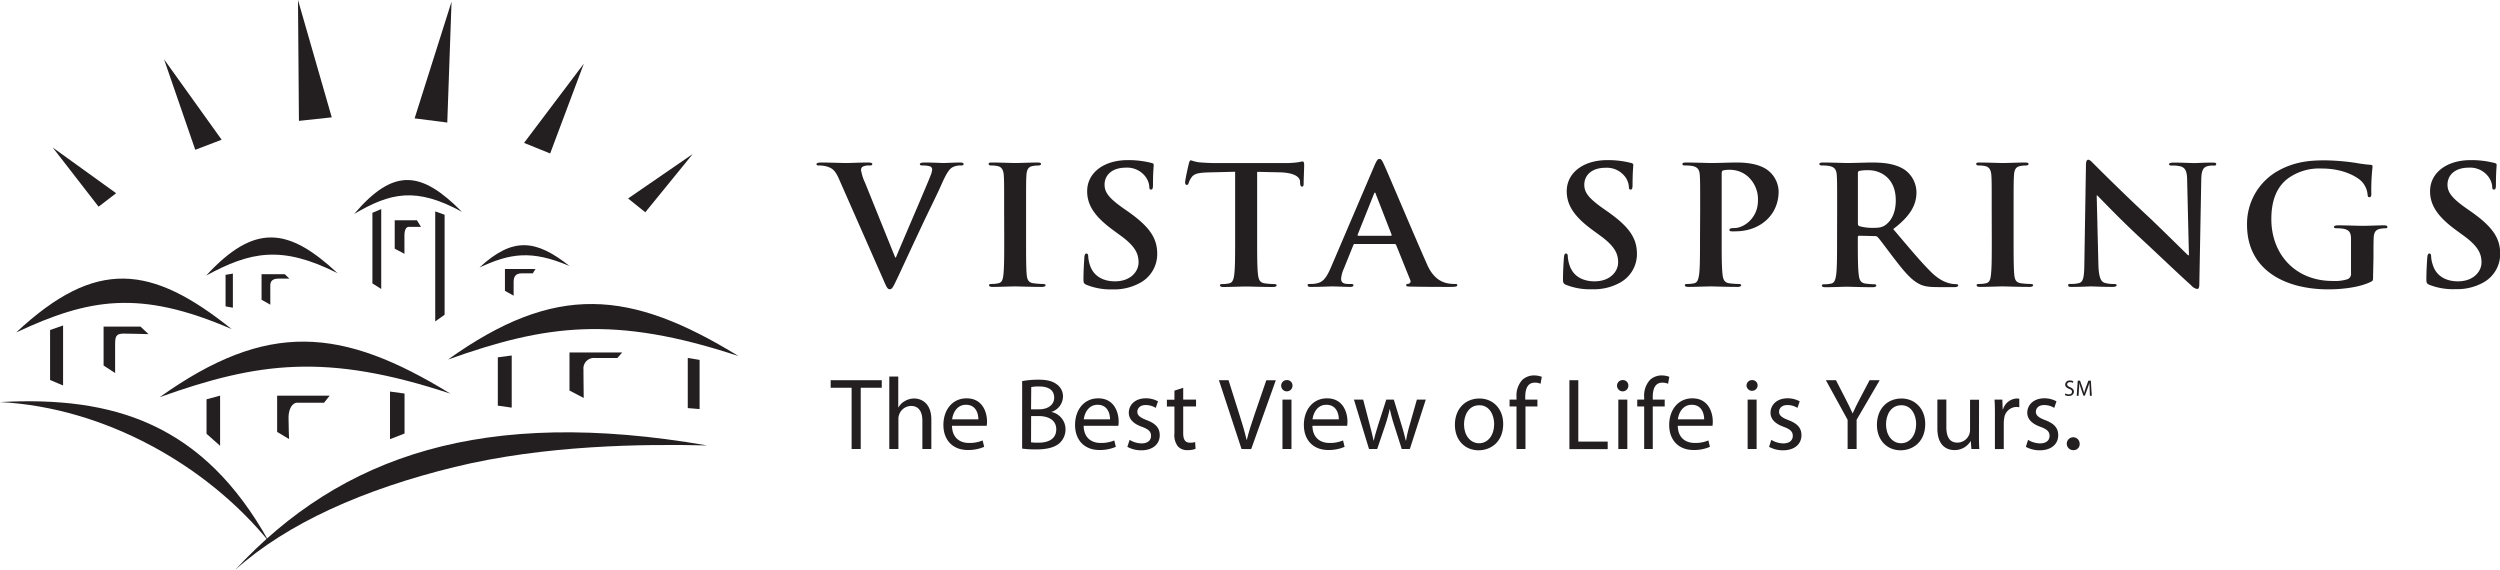 <svg xmlns="http://www.w3.org/2000/svg" viewBox="0 0 663.45 151.21"><defs><style>.cls-1{fill:#231f20;}</style></defs><g id="Layer_2" data-name="Layer 2"><g id="Layer_1-2" data-name="Layer 1"><path class="cls-1" d="M222.61,47.41c-1.07-2.4-1.87-2.88-3.55-3.32a7.9,7.9,0,0,0-1.82-.17c-.42,0-.56-.13-.56-.39s.51-.4,1.21-.4c2.48,0,5.14.13,6.78.13,1.16,0,3.41-.13,5.74-.13.56,0,1.08.09,1.08.4s-.28.39-.7.39a3.62,3.62,0,0,0-1.83.3,1,1,0,0,0-.46.92,12.4,12.4,0,0,0,1.07,3.36l8,19.83h.18c2-4.81,8.09-18.87,9.21-21.75a5.17,5.17,0,0,0,.42-1.62.83.83,0,0,0-.61-.82,6.44,6.44,0,0,0-1.87-.22c-.42,0-.79-.05-.79-.35s.42-.44,1.31-.44c2.33,0,4.29.13,4.9.13.8,0,3-.13,4.4-.13.6,0,1,.09,1,.4s-.28.39-.75.39a4.31,4.31,0,0,0-2.29.52c-.61.39-1.31,1.14-2.57,3.93-1.82,4.11-3.09,6.46-5.61,11.84-3,6.37-5.18,11.13-6.21,13.31-1.22,2.54-1.5,3.24-2.15,3.24s-.89-.62-1.78-2.67Z"/><path class="cls-1" d="M266.48,55.8c0-6.64,0-7.86-.09-9.26s-.56-2.23-1.59-2.45a7.1,7.1,0,0,0-1.68-.17c-.47,0-.75-.09-.75-.44s.37-.35,1.12-.35c1.78,0,4.72.13,6.08.13,1.16,0,3.92-.13,5.7-.13.6,0,1,.09,1,.35s-.28.44-.75.44a8.1,8.1,0,0,0-1.4.13c-1.26.21-1.64,1-1.73,2.49s-.09,2.62-.09,9.26v7.68c0,4.24,0,7.69.18,9.56.14,1.18.47,2,1.87,2.14a20.32,20.32,0,0,0,2.38.18c.52,0,.75.13.75.35s-.37.43-.89.43c-3.08,0-6-.13-7.28-.13-1.08,0-4,.13-5.89.13-.61,0-.94-.13-.94-.43s.19-.35.75-.35a7.88,7.88,0,0,0,1.68-.18c.94-.17,1.22-.91,1.36-2.18.23-1.83.23-5.28.23-9.52Z"/><path class="cls-1" d="M288.42,75.62c-.75-.31-.89-.52-.89-1.49,0-2.4.19-5,.23-5.72s.19-1.13.56-1.13.47.39.47.74a8.82,8.82,0,0,0,.42,2.23c1,3.23,3.78,4.41,6.68,4.41,4.21,0,6.26-2.67,6.26-5,0-2.14-.7-4.15-4.58-7l-2.14-1.57c-5.14-3.75-6.92-6.81-6.92-10.35,0-4.8,4.3-8.25,10.79-8.25a24.46,24.46,0,0,1,6.22.74c.42.09.65.22.65.53,0,.56-.19,1.83-.19,5.24,0,1-.13,1.31-.51,1.31s-.47-.26-.47-.79a5.06,5.06,0,0,0-1.21-2.88,6.07,6.07,0,0,0-5.09-2.14c-3.46,0-5.57,1.88-5.57,4.5,0,2,1.08,3.53,5,6.29l1.31.91c5.65,4,7.66,7,7.66,11.14A8.65,8.65,0,0,1,302.67,75a14.26,14.26,0,0,1-7.43,1.8A17.18,17.18,0,0,1,288.42,75.62Z"/><path class="cls-1" d="M327.78,45.58l-7,.17c-2.71.09-3.83.31-4.53,1.27a5,5,0,0,0-.8,1.53c-.09.34-.23.52-.51.52s-.43-.22-.43-.7c0-.7.9-4.67,1-5,.14-.57.28-.83.56-.83a10.75,10.75,0,0,0,2,.52c1.35.13,3.13.22,4.67.22h18.5a23.58,23.58,0,0,0,3.23-.22c.7-.12,1.07-.21,1.26-.21s.37.26.37.91c0,.92-.14,3.93-.14,5.07,0,.43-.14.7-.42.7s-.47-.22-.52-.88l0-.48c-.09-1.13-1.36-2.35-5.51-2.44l-5.89-.13v17.9c0,4,0,7.47.23,9.35.14,1.22.42,2.18,1.83,2.35a20.32,20.32,0,0,0,2.38.18c.51,0,.74.13.74.35s-.37.43-.88.43c-3.09,0-6-.13-7.34-.13-1.07,0-4,.13-5.88.13-.61,0-.94-.13-.94-.43s.19-.35.75-.35a7.88,7.88,0,0,0,1.68-.18c.93-.17,1.21-1.13,1.36-2.4.23-1.83.23-5.28.23-9.3Z"/><path class="cls-1" d="M359.55,64.75c-.24,0-.33.09-.42.34l-2.52,6.25A8,8,0,0,0,355.9,74c0,.79.42,1.36,1.87,1.36h.7c.57,0,.7.09.7.35s-.27.43-.79.43c-1.49,0-3.5-.13-4.95-.13-.51,0-3.09.13-5.51.13-.61,0-.89-.08-.89-.43s.18-.35.56-.35,1.07,0,1.45-.09c2.15-.26,3-1.75,4-3.93l11.72-27.42c.56-1.27.85-1.75,1.31-1.75s.71.39,1.17,1.4c1.12,2.4,8.6,20.22,11.59,26.85,1.77,3.93,4.31,4.54,5.29,4.76a11.06,11.06,0,0,0,2,.18c.38,0,.61,0,.61.35s-.42.43-2.15.43-6.27,0-10-.08c-.84,0-1.4,0-1.4-.35s.19-.35.65-.4a.69.69,0,0,0,.42-1l-3.73-9.26a.47.47,0,0,0-.47-.3Zm9.53-2.18c.23,0,.28-.14.23-.27l-4.2-10.79c-.05-.17-.09-.39-.23-.39s-.24.22-.28.39l-4.3,10.75c-.05.17,0,.31.18.31Z"/><path class="cls-1" d="M415.68,75.62c-.74-.31-.89-.52-.89-1.49,0-2.4.19-5,.24-5.72s.18-1.13.56-1.13.47.39.47.74a8.82,8.82,0,0,0,.42,2.23c1,3.23,3.78,4.41,6.68,4.41,4.2,0,6.26-2.67,6.26-5,0-2.14-.7-4.15-4.58-7l-2.15-1.57c-5.14-3.75-6.91-6.81-6.91-10.35,0-4.8,4.29-8.25,10.79-8.25a24.46,24.46,0,0,1,6.22.74c.41.09.65.22.65.53,0,.56-.19,1.83-.19,5.24,0,1-.14,1.31-.51,1.31s-.47-.26-.47-.79a5,5,0,0,0-1.22-2.88A6.05,6.05,0,0,0,426,44.53c-3.46,0-5.56,1.88-5.56,4.5,0,2,1.08,3.53,5,6.29l1.3.91c5.66,4,7.67,7,7.67,11.14a8.64,8.64,0,0,1-4.4,7.59,14.21,14.21,0,0,1-7.43,1.8A17.18,17.18,0,0,1,415.68,75.62Z"/><path class="cls-1" d="M451.19,55.8c0-6.64,0-7.86-.09-9.26s-.47-2.19-2-2.49a10.08,10.08,0,0,0-1.82-.13c-.52,0-.8-.09-.8-.39s.33-.4,1-.4c2.47,0,5.42.13,6.73.13,1.91,0,4.62-.13,6.77-.13,5.84,0,7.95,1.83,8.69,2.49a7.36,7.36,0,0,1,2.34,5.2c0,6.2-4.86,10.57-11.5,10.57a6.5,6.5,0,0,1-1,0c-.23,0-.56-.09-.56-.39s.33-.48,1.31-.48c2.62,0,6.26-2.75,6.26-7.21a8.09,8.09,0,0,0-2.76-6.55,7.22,7.22,0,0,0-4.67-1.7,7.11,7.11,0,0,0-1.82.17c-.23.09-.37.35-.37.83V63.48c0,4,0,7.47.23,9.35.14,1.22.42,2.18,1.82,2.35a20.66,20.66,0,0,0,2.39.18c.51,0,.74.13.74.35s-.37.43-.88.43c-3.09,0-6-.13-7.24-.13s-4,.13-5.89.13c-.61,0-.94-.13-.94-.43s.19-.35.75-.35a7.88,7.88,0,0,0,1.68-.18c.94-.17,1.17-1.13,1.36-2.4.23-1.83.23-5.28.23-9.3Z"/><path class="cls-1" d="M487.54,55.8c0-6.64,0-7.86-.09-9.26s-.47-2.19-2-2.49a10.08,10.08,0,0,0-1.82-.13c-.52,0-.8-.09-.8-.39s.33-.4,1-.4c2.47,0,5.42.13,6.4.13,1.59,0,5.14-.13,6.59-.13,2.94,0,6.07.26,8.59,1.88a7.43,7.43,0,0,1,3.18,6c0,3.23-1.45,6.2-6.17,9.78,4.16,4.89,7.38,8.78,10.14,11.49,2.62,2.53,4.53,2.84,5.24,3a8.61,8.61,0,0,0,1.3.13c.38,0,.57.13.57.35s-.33.43-.89.43h-4.44c-2.62,0-3.79-.21-5-.83-2-1-3.78-3-6.4-6.41-1.87-2.4-4-5.38-4.63-6a1,1,0,0,0-.84-.3l-4.06-.09c-.24,0-.38.09-.38.34v.62c0,4.06,0,7.51.24,9.34.14,1.27.42,2.23,1.82,2.4a22.3,22.3,0,0,0,2.29.18c.37,0,.56.13.56.35s-.33.43-.94.43c-2.71,0-6.16-.13-6.86-.13-.89,0-3.84.13-5.7.13-.61,0-.94-.13-.94-.43s.19-.35.75-.35a7.88,7.88,0,0,0,1.68-.18c.94-.17,1.17-1.13,1.36-2.4.23-1.83.23-5.28.23-9.3Zm5.51,3.45c0,.48.1.65.42.78a13,13,0,0,0,3.55.44c1.87,0,2.48-.18,3.32-.74,1.4-1,2.76-3,2.76-6.56,0-6.2-4.39-8-7.15-8a11,11,0,0,0-2.48.18c-.32.08-.42.26-.42.61Z"/><path class="cls-1" d="M528.56,55.8c0-6.64,0-7.86-.09-9.26s-.57-2.23-1.59-2.45a7.15,7.15,0,0,0-1.68-.17c-.47,0-.75-.09-.75-.44s.37-.35,1.12-.35c1.78,0,4.72.13,6.07.13,1.17,0,3.93-.13,5.7-.13.61,0,1,.09,1,.35s-.28.44-.74.44a8.1,8.1,0,0,0-1.4.13c-1.26.21-1.64,1-1.73,2.49s-.1,2.62-.1,9.26v7.68c0,4.24,0,7.69.19,9.56.14,1.18.47,2,1.87,2.14a20.32,20.32,0,0,0,2.38.18c.52,0,.75.13.75.35s-.37.43-.89.43c-3.08,0-6-.13-7.29-.13-1.07,0-4,.13-5.88.13-.61,0-.94-.13-.94-.43s.19-.35.75-.35a7.88,7.88,0,0,0,1.68-.18c.93-.17,1.22-.91,1.36-2.18.23-1.83.23-5.28.23-9.52Z"/><path class="cls-1" d="M556.87,70.2c.09,3.41.69,4.55,1.63,4.85a8,8,0,0,0,2.43.31c.51,0,.79.09.79.35s-.42.43-1.07.43c-3,0-4.91-.13-5.8-.13-.42,0-2.61.13-5,.13-.61,0-1,0-1-.43s.28-.35.75-.35a9.15,9.15,0,0,0,2.1-.22c1.21-.35,1.4-1.62,1.45-5.42l.42-25.85c0-.87.14-1.48.61-1.48s.93.57,1.72,1.35c.56.57,7.67,7.69,14.49,14,3.17,3,9.48,9.26,10.28,10h.23l-.47-19.61c0-2.67-.46-3.49-1.58-3.93a8.26,8.26,0,0,0-2.48-.26c-.56,0-.75-.13-.75-.39s.52-.4,1.22-.4c2.42,0,4.67.13,5.65.13.51,0,2.29-.13,4.58-.13.61,0,1.07,0,1.07.4s-.28.39-.84.39a5.49,5.49,0,0,0-1.4.13c-1.31.35-1.68,1.26-1.73,3.71l-.51,27.55c0,1-.19,1.36-.61,1.36a2.88,2.88,0,0,1-1.59-1c-2.94-2.62-8.92-8.34-13.78-12.84-5.1-4.72-10.28-10.18-11.12-11h-.14Z"/><path class="cls-1" d="M629.77,73.22c0,1.18,0,1.27-.61,1.57-3,1.48-7.61,2-11.26,2-11.44,0-21.58-5.07-21.58-17.12a16.11,16.11,0,0,1,8.13-14.28c4.48-2.53,8.64-2.84,12.57-2.84a59.29,59.29,0,0,1,8.27.7,35,35,0,0,0,3.69.48c.56,0,.65.22.65.52a54.62,54.62,0,0,0-.33,7.17c0,.69-.14.91-.51.91s-.42-.22-.47-.57a5.88,5.88,0,0,0-1.59-3.62c-1.4-1.4-5.13-3.41-10.41-3.41a14.17,14.17,0,0,0-9.26,2.71c-2.61,2.05-4.29,5.33-4.29,10.7,0,9.39,6.4,16.42,16.26,16.42a11.06,11.06,0,0,0,4-.48,1.53,1.53,0,0,0,.88-1.62v-4.1c0-2.19,0-3.85,0-5.15-.05-1.49-.47-2.19-2-2.5a11.09,11.09,0,0,0-1.82-.13c-.42,0-.7-.08-.7-.34s.32-.44,1-.44c2.42,0,5.37.13,6.77.13s3.93-.13,5.47-.13c.61,0,.93.09.93.44s-.28.34-.6.34a8.77,8.77,0,0,0-1.27.13c-1.26.23-1.72,1-1.77,2.5-.05,1.3-.05,3.05-.05,5.23Z"/><path class="cls-1" d="M644.8,75.62c-.75-.31-.89-.52-.89-1.49,0-2.4.19-5,.24-5.72s.18-1.13.56-1.13.46.39.46.74a8.45,8.45,0,0,0,.43,2.23c1,3.23,3.78,4.41,6.68,4.41,4.2,0,6.26-2.67,6.26-5,0-2.14-.7-4.15-4.58-7l-2.15-1.57c-5.14-3.75-6.92-6.81-6.92-10.35,0-4.8,4.3-8.25,10.8-8.25a24.36,24.36,0,0,1,6.21.74c.42.09.66.22.66.53,0,.56-.19,1.83-.19,5.24,0,1-.14,1.31-.52,1.31s-.46-.26-.46-.79a5.1,5.1,0,0,0-1.22-2.88,6.05,6.05,0,0,0-5.09-2.14c-3.46,0-5.56,1.88-5.56,4.5,0,2,1.08,3.53,5,6.29l1.31.91c5.66,4,7.67,7,7.67,11.14a8.64,8.64,0,0,1-4.4,7.59,14.21,14.21,0,0,1-7.43,1.8A17.18,17.18,0,0,1,644.8,75.62Z"/><path class="cls-1" d="M42.38,105.4C71,85,90.71,86.81,119.53,104.47c-33-10.92-51.13-8.36-77.15.93"/><path class="cls-1" d="M118.87,95.43C147.45,75,167.2,76.84,196,94.5c-33-10.92-51.13-8.37-77.15.93"/><path class="cls-1" d="M4.3,88.22c21.18-19.79,35.81-18,57.17-.89C37,76.75,23.58,79.22,4.3,88.22"/><path class="cls-1" d="M54.72,73.12c12.92-14,21.84-12.73,34.86-.63-14.91-7.48-23.09-5.73-34.86.63"/><path class="cls-1" d="M127.23,71c8.88-8.21,15-7.47,23.94-.38-10.24-4.39-15.86-3.35-23.94.38"/><path class="cls-1" d="M94,56.77c10.59-12.46,17.91-11.33,28.59-.56-12.22-6.66-18.94-5.1-28.59.56"/><path class="cls-1" d="M0,106.7c30-1.62,53.91,5.58,71.34,37C54.94,123.52,27.8,108.13,0,106.7"/><path class="cls-1" d="M62.43,151.21c28.21-30.44,66-43.26,125.23-33-16.92-.41-43.12-.12-67,5.72-24.19,5.92-44.44,14.92-58.22,27.28"/><polygon class="cls-1" points="13.29 87.58 13.29 100.84 16.74 102.3 16.74 86.37 13.29 87.58"/><polygon class="cls-1" points="98.83 56.47 98.83 75.21 101.17 76.69 101.17 55.48 98.83 56.47"/><polygon class="cls-1" points="117.99 56.99 117.99 83.53 115.5 85.29 115.5 56.1 117.99 56.99"/><path class="cls-1" d="M27.49,97V86.67h9.79l2.14,2s-5.2-.14-6.58-.14c-2.14,0-2.29.81-2.29,3.08V99Z"/><path class="cls-1" d="M69.41,79.54V72.77h6.16l1.23,1.17h-3c-.79,0-2.07.24-2.07,1.74v5.18Z"/><path class="cls-1" d="M134,77.18v-5.8h8.1l-.7,1.16H138.5c-1.62,0-2.19.79-2.19,2.29v3.64Z"/><path class="cls-1" d="M104.75,66V58.46h5.9l1.06,1.74h-3.24c-.68,0-1.14.79-1.14,2.28v4.87Z"/><polygon class="cls-1" points="54.81 105.97 54.81 115.12 58.41 118.31 58.41 104.99 54.81 105.97"/><polygon class="cls-1" points="103.5 103.91 103.5 116.55 107.36 115.04 107.36 104.44 103.5 103.91"/><polygon class="cls-1" points="182.52 94.99 182.52 108.3 185.66 108.56 185.66 95.51 182.52 94.99"/><polygon class="cls-1" points="135.8 94.34 135.8 108.18 132.11 107.65 132.11 94.83 135.8 94.34"/><polygon class="cls-1" points="61.8 72.61 61.8 81.66 59.86 81.31 59.86 72.93 61.8 72.61"/><path class="cls-1" d="M73.55,114.63V105H87.49L86,106.87H78.89c-1.42,0-2.32,1.82-2.32,3.95s.14,5.69.14,5.69Z"/><path class="cls-1" d="M151.13,103.64V93.53h14L163.84,95h-6a2.79,2.79,0,0,0-3,3.06c0,2.12.07,7.55.07,7.55Z"/><polygon class="cls-1" points="79.33 32.08 88.04 31.14 79.08 0 79.33 32.08"/><polygon class="cls-1" points="51.82 39.75 58.82 37.08 43.53 15.73 51.82 39.75"/><polygon class="cls-1" points="26.16 54.85 30.82 51.28 13.99 39.15 26.16 54.85"/><polygon class="cls-1" points="118.7 32.52 110.03 31.41 119.83 0.45 118.7 32.52"/><polygon class="cls-1" points="146 40.73 139.07 37.92 154.94 16.89 146 40.73"/><polygon class="cls-1" points="171.25 56.33 166.68 52.67 183.84 40.87 171.25 56.33"/><path class="cls-1" d="M548.11,104.4a1.75,1.75,0,0,0,.92.26c.52,0,.83-.27.83-.68s-.21-.58-.75-.78-1.05-.58-1.05-1.14a1.15,1.15,0,0,1,1.29-1.08,1.76,1.76,0,0,1,.87.2l-.14.42a1.43,1.43,0,0,0-.75-.19c-.54,0-.75.32-.75.59s.24.56.79.77,1,.59,1,1.17-.45,1.15-1.39,1.15a2.05,2.05,0,0,1-1-.26Z"/><path class="cls-1" d="M554.55,103.28c0-.56-.06-1.23-.06-1.72h0c-.14.46-.3,1-.5,1.51l-.71,1.93h-.39l-.64-1.89a15,15,0,0,1-.46-1.55h0c0,.5,0,1.16-.08,1.76l-.1,1.71h-.49l.27-4H552l.68,1.92c.16.49.3.93.4,1.34h0c.11-.4.25-.84.42-1.34l.71-1.92h.66l.25,4h-.51Z"/><path class="cls-1" d="M226,102.9h-5.56v-2H234v2h-5.58v16.26H226Z"/><path class="cls-1" d="M236,99.92h2.38v8.19h.06a4.36,4.36,0,0,1,1.7-1.68,4.91,4.91,0,0,1,2.44-.68c1.77,0,4.58,1.08,4.58,5.61v7.8h-2.38v-7.53c0-2.11-.79-3.9-3-3.9a3.41,3.41,0,0,0-3.19,2.38,2.83,2.83,0,0,0-.17,1.14v7.91H236Z"/><path class="cls-1" d="M252.64,113c.06,3.22,2.11,4.55,4.5,4.55a8.76,8.76,0,0,0,3.63-.67l.41,1.7a10.55,10.55,0,0,1-4.37.84c-4,0-6.45-2.68-6.45-6.64s2.34-7.07,6.16-7.07c4.28,0,5.42,3.77,5.42,6.18a8,8,0,0,1-.09,1.11Zm7-1.71c0-1.51-.62-3.87-3.3-3.87-2.42,0-3.47,2.22-3.66,3.87Z"/><path class="cls-1" d="M271.26,101.14a23.46,23.46,0,0,1,4.31-.38c2.36,0,3.88.41,5,1.33a3.84,3.84,0,0,1,1.52,3.23,4.34,4.34,0,0,1-3.09,4v0a4.71,4.71,0,0,1,3.77,4.58,4.93,4.93,0,0,1-1.55,3.66c-1.27,1.16-3.33,1.71-6.31,1.71a27.19,27.19,0,0,1-3.66-.22Zm2.36,7.48h2.14c2.49,0,4-1.3,4-3.06,0-2.14-1.63-3-4-3a10.27,10.27,0,0,0-2.09.16Zm0,8.76a13,13,0,0,0,2,.1c2.44,0,4.69-.89,4.69-3.55,0-2.49-2.15-3.52-4.72-3.52h-1.95Z"/><path class="cls-1" d="M287.58,113c.05,3.22,2.11,4.55,4.5,4.55a8.83,8.83,0,0,0,3.63-.67l.41,1.7a10.59,10.59,0,0,1-4.37.84c-4,0-6.45-2.68-6.45-6.64s2.33-7.07,6.15-7.07c4.28,0,5.42,3.77,5.42,6.18a8.39,8.39,0,0,1-.08,1.11Zm7-1.71c0-1.51-.62-3.87-3.31-3.87-2.41,0-3.47,2.22-3.65,3.87Z"/><path class="cls-1" d="M299.78,116.73a6.23,6.23,0,0,0,3.14.94c1.73,0,2.54-.86,2.54-2s-.67-1.76-2.43-2.41c-2.36-.84-3.47-2.14-3.47-3.71,0-2.12,1.71-3.85,4.52-3.85a6.6,6.6,0,0,1,3.23.81l-.6,1.74a5,5,0,0,0-2.68-.76c-1.41,0-2.2.81-2.2,1.79s.79,1.57,2.5,2.22c2.27.87,3.44,2,3.44,4,0,2.31-1.79,4-4.91,4a7.49,7.49,0,0,1-3.68-.92Z"/><path class="cls-1" d="M314,102.9v3.15h3.41v1.81H314v7.08c0,1.62.46,2.54,1.79,2.54a4.44,4.44,0,0,0,1.38-.16l.11,1.79a5.83,5.83,0,0,1-2.12.35,3.31,3.31,0,0,1-2.57-1,4.83,4.83,0,0,1-.92-3.41v-7.16h-2v-1.81h2v-2.41Z"/><path class="cls-1" d="M329.48,119.16l-6-18.26h2.55l2.84,9c.79,2.46,1.46,4.69,1.95,6.83h.06c.51-2.12,1.27-4.42,2.08-6.81l3.09-9h2.52l-6.53,18.26Z"/><path class="cls-1" d="M343,102.36a1.48,1.48,0,0,1-3,0,1.46,1.46,0,0,1,1.49-1.49A1.42,1.42,0,0,1,343,102.36Zm-2.66,16.8V106.05h2.39v13.11Z"/><path class="cls-1" d="M348.29,113c.06,3.22,2.12,4.55,4.5,4.55a8.76,8.76,0,0,0,3.63-.67l.41,1.7a10.53,10.53,0,0,1-4.36.84c-4,0-6.45-2.68-6.45-6.64s2.33-7.07,6.15-7.07c4.28,0,5.42,3.77,5.42,6.18a10.59,10.59,0,0,1-.08,1.11Zm7-1.71c0-1.51-.63-3.87-3.31-3.87-2.41,0-3.47,2.22-3.66,3.87Z"/><path class="cls-1" d="M361.76,106.05l1.74,6.66c.38,1.47.73,2.82,1,4.18h.08c.3-1.33.74-2.74,1.17-4.18l2.14-6.66h2l2,6.56c.49,1.57.87,3,1.16,4.28h.09a36.71,36.71,0,0,1,1-4.26l1.87-6.58h2.36l-4.23,13.11H372l-2-6.26a41.9,41.9,0,0,1-1.16-4.31h-.05a39.63,39.63,0,0,1-1.2,4.34l-2.11,6.23h-2.17l-4-13.11Z"/><path class="cls-1" d="M398.92,112.5c0,4.85-3.36,7-6.53,7-3.55,0-6.29-2.6-6.29-6.75,0-4.39,2.88-7,6.51-7S398.92,108.49,398.92,112.5Zm-10.4.13c0,2.87,1.65,5,4,5s4-2.14,4-5.09c0-2.22-1.11-5-3.93-5S388.52,110.14,388.52,112.63Z"/><path class="cls-1" d="M402.45,119.16v-11.3h-1.84v-1.81h1.84v-.63a6.24,6.24,0,0,1,1.51-4.58,4.6,4.6,0,0,1,3.2-1.21,5.85,5.85,0,0,1,2,.37l-.33,1.85a3.44,3.44,0,0,0-1.52-.3c-2,0-2.54,1.79-2.54,3.79v.71H408v1.81h-3.17v11.3Z"/><path class="cls-1" d="M416.49,100.9h2.36v16.29h7.8v2H416.49Z"/><path class="cls-1" d="M432.13,102.36a1.48,1.48,0,0,1-3,0,1.46,1.46,0,0,1,1.49-1.49A1.42,1.42,0,0,1,432.13,102.36Zm-2.66,16.8V106.05h2.39v13.11Z"/><path class="cls-1" d="M436.33,119.16v-11.3h-1.84v-1.81h1.84v-.63a6.2,6.2,0,0,1,1.52-4.58A4.56,4.56,0,0,1,441,99.63a5.81,5.81,0,0,1,2,.37l-.33,1.85a3.44,3.44,0,0,0-1.52-.3c-2,0-2.54,1.79-2.54,3.79v.71h3.17v1.81h-3.17v11.3Z"/><path class="cls-1" d="M445.25,113c.05,3.22,2.11,4.55,4.49,4.55a8.76,8.76,0,0,0,3.63-.67l.41,1.7a10.49,10.49,0,0,1-4.36.84c-4,0-6.45-2.68-6.45-6.64s2.33-7.07,6.15-7.07c4.28,0,5.42,3.77,5.42,6.18a8.39,8.39,0,0,1-.08,1.11Zm7-1.71c0-1.51-.62-3.87-3.31-3.87-2.41,0-3.47,2.22-3.66,3.87Z"/><path class="cls-1" d="M466.44,102.36a1.48,1.48,0,0,1-2.95,0,1.45,1.45,0,0,1,1.49-1.49A1.41,1.41,0,0,1,466.44,102.36Zm-2.65,16.8V106.05h2.38v13.11Z"/><path class="cls-1" d="M470.07,116.73a6.31,6.31,0,0,0,3.15.94c1.73,0,2.55-.86,2.55-2s-.68-1.76-2.44-2.41c-2.36-.84-3.47-2.14-3.47-3.71,0-2.12,1.7-3.85,4.52-3.85a6.6,6.6,0,0,1,3.23.81l-.6,1.74a5,5,0,0,0-2.68-.76c-1.41,0-2.2.81-2.2,1.79s.79,1.57,2.5,2.22c2.27.87,3.44,2,3.44,4,0,2.31-1.79,4-4.91,4a7.49,7.49,0,0,1-3.68-.92Z"/><path class="cls-1" d="M490.32,119.16v-7.75l-5.77-10.51h2.68l2.57,5c.71,1.38,1.25,2.49,1.82,3.77h.06c.51-1.2,1.13-2.39,1.84-3.77l2.63-5h2.68l-6.12,10.49v7.77Z"/><path class="cls-1" d="M510.92,112.5c0,4.85-3.36,7-6.53,7-3.55,0-6.29-2.6-6.29-6.75,0-4.39,2.87-7,6.5-7S510.92,108.49,510.92,112.5Zm-10.41.13c0,2.87,1.65,5,4,5s4-2.14,4-5.09c0-2.22-1.11-5-3.93-5S500.51,110.14,500.51,112.63Z"/><path class="cls-1" d="M525.18,115.59c0,1.35,0,2.54.1,3.57h-2.11L523,117H523a4.93,4.93,0,0,1-4.34,2.44c-2,0-4.52-1.14-4.52-5.74v-7.67h2.38v7.26c0,2.49.76,4.17,2.93,4.17a3.36,3.36,0,0,0,3.36-3.38v-8h2.39Z"/><path class="cls-1" d="M529.41,110.14c0-1.55,0-2.87-.11-4.09h2.08l.09,2.57h.1a4,4,0,0,1,3.64-2.87,2.67,2.67,0,0,1,.67.08v2.25a3.83,3.83,0,0,0-.81-.08,3.35,3.35,0,0,0-3.2,3.06,7.32,7.32,0,0,0-.11,1.11v7h-2.35Z"/><path class="cls-1" d="M538.21,116.73a6.31,6.31,0,0,0,3.15.94c1.73,0,2.55-.86,2.55-2s-.68-1.76-2.44-2.41c-2.36-.84-3.47-2.14-3.47-3.71,0-2.12,1.71-3.85,4.52-3.85a6.6,6.6,0,0,1,3.23.81l-.6,1.74a5,5,0,0,0-2.68-.76c-1.41,0-2.19.81-2.19,1.79s.78,1.57,2.49,2.22c2.27.87,3.44,2,3.44,4,0,2.31-1.79,4-4.91,4a7.49,7.49,0,0,1-3.68-.92Z"/><path class="cls-1" d="M550.25,119.46a1.71,1.71,0,1,1,1.65-1.71,1.59,1.59,0,0,1-1.65,1.71Z"/></g></g></svg>